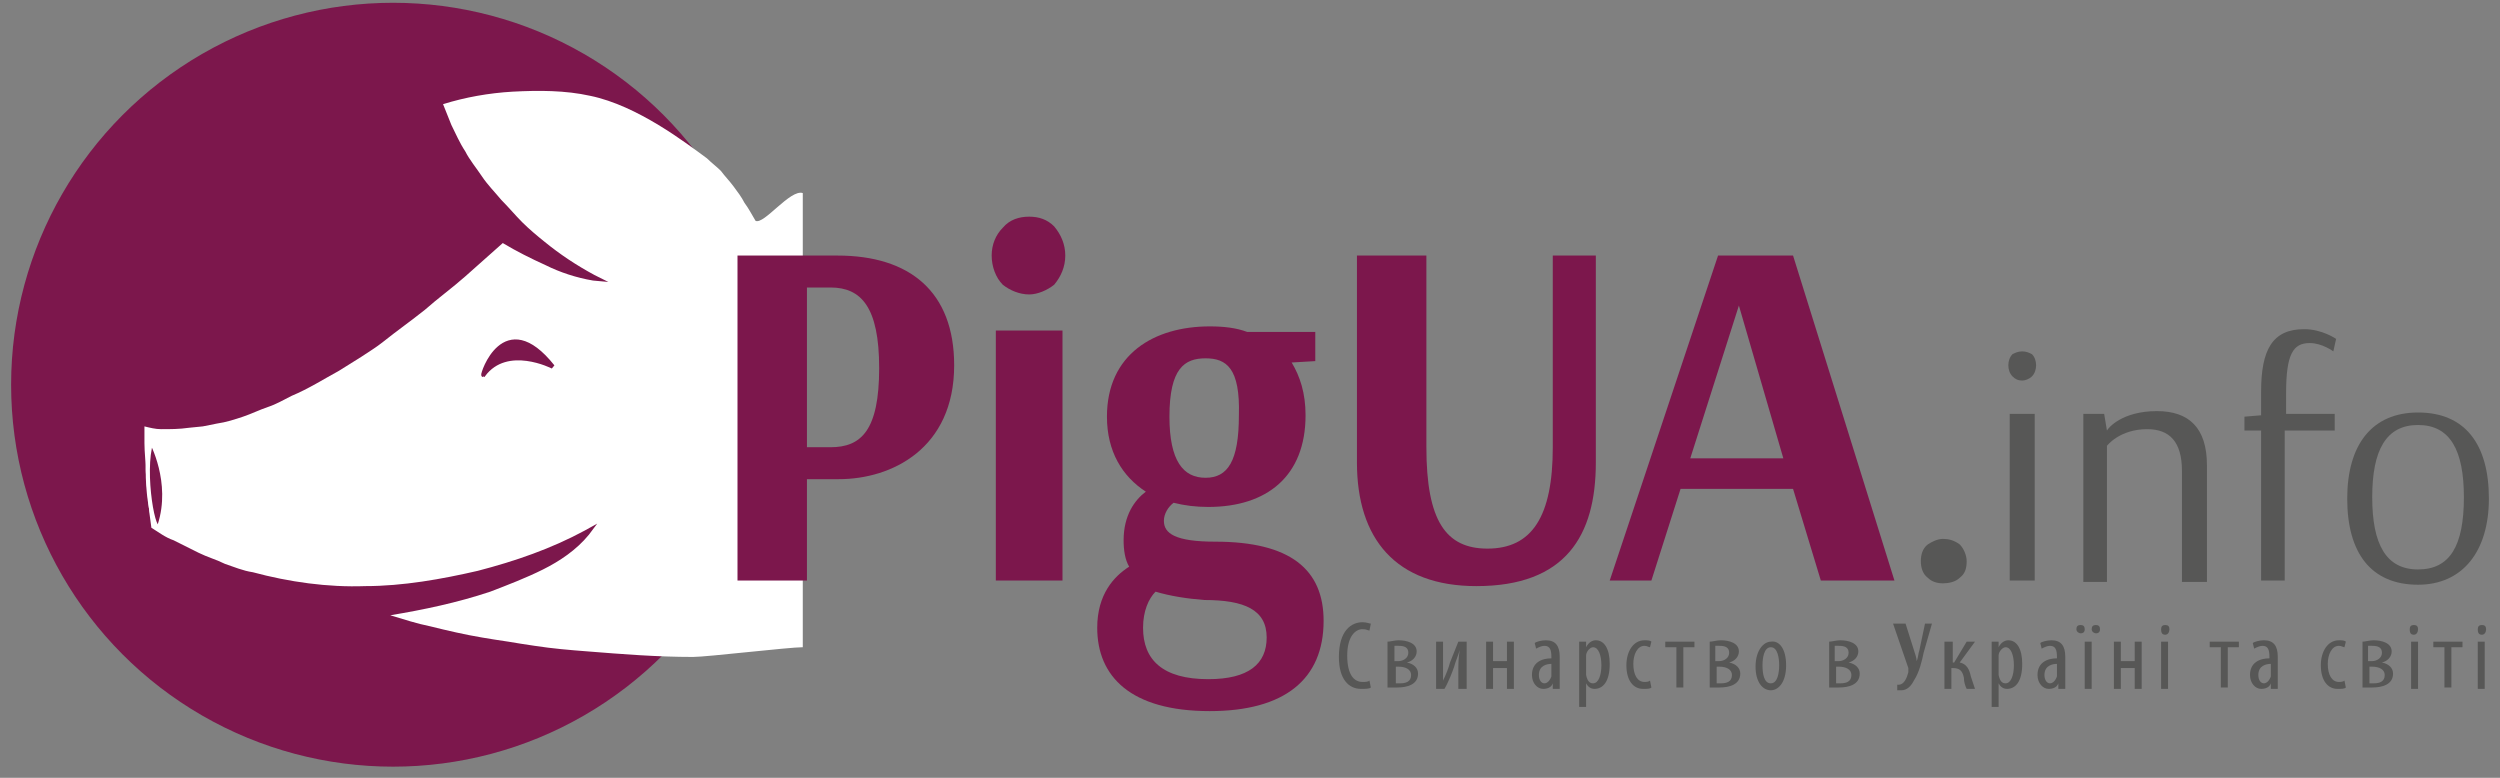 <?xml version="1.0" encoding="UTF-8"?>
<svg viewBox="0 0 180 56" version="1.1" xmlns="http://www.w3.org/2000/svg" xmlns:xlink="http://www.w3.org/1999/xlink">
    <rect x="0" y="0" width="180" height="56" fill="#808080" stroke="none"/>
    <!-- Generator: Sketch 48.2 (47327) - http://www.bohemiancoding.com/sketch -->
    <title>Group 2</title>
    <desc>Created with Sketch.</desc>
    <defs></defs>
    <g id="Page-1" stroke="none" stroke-width="1" fill="none" fill-rule="evenodd">
        <g id="logo" transform="translate(-50, -23)" fill-rule="nonzero">
            <g id="Group-2" transform="translate(50, 23)">
                <g id="Group">
                    <g>
                        <circle id="Oval" fill="#7C174C" cx="28.3" cy="27.7" r="27.5"></circle>
                        <g transform="translate(10, 6)" id="Shape">
                            <path d="M44.4,9.9 L41,7.6 L44.4,9.9 C44.1,9.4 43.9,9 43.6,8.6 C43.4,8.2 43.1,7.8 42.8,7.4 C42.5,7 42.2,6.7 41.9,6.3 C41.6,6 41.2,5.7 40.9,5.4 C39.4,4.3 35.9,1.6 32.5,0.9 C30.7,0.5 28.8,0.5 26.9,0.6 C25.2,0.7 23.5,1 21.9,1.5 C22.1,2 22.3,2.5 22.5,3 C22.8,3.6 23.1,4.3 23.5,4.9 C23.8,5.5 24.3,6.1 24.7,6.7 C25.1,7.3 25.6,7.8 26.1,8.4 C26.6,8.9 27.1,9.5 27.6,10 C28.1,10.5 28.7,11 29.2,11.4 C30.3,12.3 31.5,13.1 32.8,13.8 L33.8,14.3 L32.7,14.2 C31.5,14 30.3,13.6 29.3,13.1 C28.2,12.6 27.2,12.1 26.2,11.5 L23.5,13.9 C22.6,14.7 21.5,15.5 20.6,16.3 C19.6,17.1 18.6,17.8 17.6,18.6 C17.1,19 16.6,19.3 16,19.7 L14.4,20.7 C13.3,21.3 12.2,22 11,22.5 C10.4,22.8 9.9,23.1 9.3,23.3 C8.7,23.5 8.1,23.8 7.5,24 C6.9,24.2 6.3,24.4 5.6,24.5 L4.6,24.7 L3.6,24.8 C2.9,24.9 2.3,24.9 1.6,24.9 C1.2,24.9 0.8,24.8 0.4,24.7 C0.4,25.1 0.4,25.5 0.4,25.9 C0.4,26.6 0.5,27.3 0.5,28 C0.6,29.3 0.7,30.7 0.9,32 C1.4,32.3 1.9,32.7 2.5,32.9 C3.1,33.2 3.7,33.5 4.3,33.8 C4.9,34.1 5.6,34.3 6.2,34.6 C6.8,34.8 7.5,35.1 8.2,35.2 C10.8,35.9 13.6,36.3 16.3,36.2 C19,36.2 21.8,35.7 24.4,35.1 C27.1,34.4 29.7,33.5 32.1,32.2 L33,31.7 L32.4,32.5 C31.5,33.6 30.3,34.4 29.1,35 C27.9,35.6 26.6,36.1 25.3,36.6 C22.9,37.4 20.5,37.9 18.1,38.3 C19.1,38.6 20,38.9 21,39.1 C22.2,39.4 23.5,39.7 24.7,39.9 C25.3,40 25.9,40.1 26.6,40.2 C27.2,40.3 27.8,40.4 28.5,40.5 C29.8,40.7 31,40.8 32.3,40.9 C34.8,41.1 37.3,41.3 39.9,41.3 C40.9,41.3 46.8,40.6 47.8,40.6 L47.8,7.9 C46.9,7.6 45,10.2 44.4,9.9 Z" fill="#FFFFFF"></path>
                            <path d="M29.8,20.4 C29.8,20.4 26.5,18.7 24.8,21 C24.7,21 26.3,16 29.8,20.4 Z" stroke="#7C174C" stroke-width="0.3" fill="#7C174C"></path>
                            <path d="M1.4,26.4 C1.4,26.4 2.7,28.7 1.9,31.2 C1.6,32.2 0.9,28.1 1.4,26.4 Z" stroke="#FFFFFF" stroke-width="0.3" fill="#FFFFFF"></path>
                        </g>
                    </g>
                    <g transform="translate(53, 15)" id="Shape">
                        <path d="M0.1,3.4 L7.3,3.4 C12.5,3.4 15.7,6 15.7,11.3 C15.7,17.3 11.2,19.5 7.4,19.5 L5.1,19.5 L5.1,26.8 L0.1,26.8 L0.1,3.4 Z M5.1,5.8 L5.1,17.2 L6.8,17.2 C9,17.2 10.3,16 10.3,11.5 C10.3,7.1 9,5.7 6.8,5.7 L5.1,5.7 L5.1,5.8 Z" fill="#7C174C"></path>
                        <path d="M21.1,0.6 C21.8,0.6 22.4,0.8 22.9,1.3 C23.4,1.9 23.7,2.6 23.7,3.4 C23.7,4.2 23.4,4.9 22.9,5.5 C22.4,5.9 21.7,6.2 21.1,6.2 C20.4,6.2 19.7,5.9 19.2,5.5 C18.7,5 18.4,4.2 18.4,3.4 C18.4,2.6 18.7,1.9 19.2,1.4 C19.7,0.8 20.4,0.6 21.1,0.6 Z M23.5,26.8 L18.7,26.8 L18.7,8.8 L23.5,8.8 L23.5,26.8 Z" fill="#7C174C"></path>
                        <path d="M36.8,8.9 L41.7,8.9 L41.7,11 L40,11.1 C40.6,12.1 41,13.3 41,14.9 C41,19.3 38.2,21.5 34,21.5 C33.1,21.5 32.3,21.4 31.5,21.2 C31.1,21.5 30.8,22 30.8,22.5 C30.8,23.4 31.6,24 34.5,24 C39.9,24 42.3,26 42.3,29.7 C42.3,33.9 39.5,36.2 34.1,36.2 C28.4,36.2 26,33.7 26,30.2 C26,27.8 27.2,26.5 28.3,25.8 C28,25.3 27.9,24.6 27.9,23.9 C27.9,22.1 28.7,21 29.5,20.4 C27.8,19.3 26.7,17.5 26.7,15 C26.7,10.5 30.1,8.5 34.1,8.5 C35.1,8.5 36,8.6 36.8,8.9 Z M30.2,27.6 C29.7,28.1 29.3,29 29.3,30.2 C29.3,32.5 30.7,33.9 34,33.9 C36.9,33.9 38.2,32.8 38.2,30.9 C38.2,28.9 36.6,28.2 33.7,28.2 C32.4,28.1 31.2,27.9 30.2,27.6 Z M33.8,10.8 C32.3,10.8 31.2,11.5 31.2,15 C31.2,18.2 32.2,19.4 33.8,19.4 C35.4,19.4 36.2,18.2 36.2,14.9 C36.3,11.5 35.3,10.8 33.8,10.8 Z" fill="#7C174C"></path>
                        <path d="M44.7,18.3 L44.7,3.4 L49.7,3.4 L49.7,17.2 C49.7,22.5 51.1,24.5 54.1,24.5 C57.3,24.5 58.8,22.2 58.8,17.2 L58.8,3.4 L61.9,3.4 L61.9,18.3 C61.9,23.6 59.7,27.2 53.3,27.2 C47.5,27.2 44.7,23.8 44.7,18.3 Z" fill="#7C174C"></path>
                        <path d="M76.1,3.4 L83.4,26.8 L78.1,26.8 L76.1,20.2 L68,20.2 L65.9,26.8 L62.9,26.8 L70.7,3.4 L76.1,3.4 Z M72.2,7 L68.7,18 L75.4,18 L72.2,7 Z" fill="#7C174C"></path>
                        <path d="M86.9,23.8 C87.3,23.8 87.7,23.9 88.1,24.2 C88.4,24.5 88.6,25 88.6,25.4 C88.6,25.9 88.5,26.3 88.1,26.6 C87.8,26.9 87.3,27 86.9,27 C86.5,27 86.1,26.9 85.8,26.6 C85.4,26.3 85.3,25.8 85.3,25.4 C85.3,25 85.4,24.5 85.8,24.2 C86.1,24 86.5,23.8 86.9,23.8 Z" fill="#575756"></path>
                        <path d="M92.6,10.3 C92.9,10.3 93.1,10.4 93.3,10.5 C93.5,10.7 93.6,11 93.6,11.3 C93.6,11.6 93.5,11.9 93.3,12.1 C93.1,12.3 92.8,12.4 92.6,12.4 C92.3,12.4 92.1,12.3 91.9,12.1 C91.7,11.9 91.6,11.6 91.6,11.3 C91.6,11 91.7,10.7 91.9,10.5 C92.1,10.4 92.3,10.3 92.6,10.3 Z M93.5,26.8 L91.7,26.8 L91.7,14.8 L93.5,14.8 L93.5,26.8 Z" fill="#575756"></path>
                        <path d="M97.1,14.8 L98.5,14.8 L98.7,16 C98.8,15.8 99.8,14.6 102.3,14.6 C104.6,14.6 105.9,15.8 105.9,18.5 L105.9,26.9 L104.1,26.9 L104.1,18.9 C104.1,16.8 103.2,15.9 101.6,15.9 C99.6,15.9 98.7,17.1 98.7,17.1 L98.7,26.9 L97,26.9 L97,14.8 L97.1,14.8 Z" fill="#575756"></path>
                        <path d="M115,16 L111.5,16 L111.5,26.8 L109.8,26.8 L109.8,16 L108.6,16 L108.6,15 L109.8,14.9 L109.8,13.2 C109.8,10.2 110.6,8.7 112.9,8.7 C114.2,8.7 115.2,9.4 115.2,9.4 L115,10.3 C115,10.3 114.2,9.7 113.3,9.7 C112.1,9.7 111.6,10.5 111.6,13.3 L111.6,14.8 L115.1,14.8 L115.1,16 L115,16 Z" fill="#575756"></path>
                        <path d="M121.1,27.1 C117.7,27.1 116,24.8 116,20.9 C116,17 117.8,14.7 121.1,14.7 C124.5,14.7 126.2,17 126.2,20.9 C126.2,24.7 124.3,27.1 121.1,27.1 Z M117.8,20.8 C117.8,24.2 118.8,26 121.1,26 C123.4,26 124.4,24.3 124.4,20.8 C124.4,17.4 123.4,15.6 121.1,15.6 C118.8,15.6 117.8,17.4 117.8,20.8 Z" fill="#575756"></path>
                    </g>
                    <g transform="translate(96, 44)" fill="#575756" id="Shape">
                        <path d="M2.7,5.5 C2.6,5.6 2.3,5.6 2,5.6 C1.1,5.6 0.4,4.9 0.4,3.3 C0.4,1.4 1.3,0.8 2.1,0.8 C2.4,0.8 2.6,0.9 2.7,0.9 L2.6,1.4 C2.5,1.4 2.4,1.3 2.1,1.3 C1.6,1.3 1,1.8 1,3.2 C1,4.6 1.5,5.1 2.1,5.1 C2.3,5.1 2.5,5.1 2.6,5 L2.7,5.5 Z"></path>
                        <path d="M3.9,2.2 C4.1,2.2 4.4,2.1 4.7,2.1 C5.3,2.1 6,2.3 6,2.9 C6,3.3 5.7,3.6 5.3,3.7 C5.8,3.8 6.1,4.1 6.1,4.5 C6.1,5.3 5.3,5.5 4.6,5.5 C4.3,5.5 4,5.5 3.9,5.5 L3.9,2.2 Z M4.5,5.2 C4.6,5.2 4.7,5.2 4.8,5.2 C5.2,5.2 5.6,5.1 5.6,4.6 C5.6,4.2 5.2,4 4.7,4 L4.5,4 L4.5,5.2 Z M4.5,3.6 L4.7,3.6 C5,3.6 5.4,3.4 5.4,3 C5.4,2.6 5.1,2.5 4.7,2.5 C4.6,2.5 4.5,2.5 4.4,2.5 L4.4,3.6 L4.5,3.6 Z"></path>
                        <path d="M7.9,2.2 L7.9,3.4 C7.9,4 7.9,4.5 7.9,5 C8.1,4.6 8.3,4.1 8.4,3.7 L9,2.2 L9.6,2.2 L9.6,5.6 L9,5.6 L9,4.5 C9,3.8 9,3.4 9.1,2.8 C9,3.2 8.8,3.6 8.7,4 C8.6,4.3 8.3,5.1 8,5.6 L7.4,5.6 L7.4,2.2 L7.9,2.2 Z"></path>
                        <polygon points="11.5 2.2 11.5 3.6 12.5 3.6 12.5 2.2 13 2.2 13 5.6 12.5 5.6 12.5 4.1 11.5 4.1 11.5 5.6 11 5.6 11 2.2"></polygon>
                        <path d="M16.3,4.8 C16.3,5.1 16.3,5.4 16.3,5.6 L15.8,5.6 L15.8,5.2 C15.7,5.5 15.4,5.6 15.1,5.6 C14.7,5.6 14.3,5.2 14.3,4.6 C14.3,3.7 15,3.4 15.7,3.4 L15.7,3.3 C15.7,2.8 15.6,2.5 15.2,2.5 C15,2.5 14.8,2.6 14.6,2.7 L14.5,2.3 C14.6,2.2 15,2.1 15.3,2.1 C16,2.1 16.3,2.5 16.3,3.3 L16.3,4.8 Z M15.7,3.8 C15.4,3.8 14.8,3.9 14.8,4.6 C14.8,5 15,5.2 15.2,5.2 C15.4,5.2 15.6,5 15.7,4.7 C15.7,4.6 15.7,4.6 15.7,4.5 L15.7,3.8 Z"></path>
                        <path d="M17.7,3.3 C17.7,2.8 17.7,2.5 17.7,2.2 L18.2,2.2 L18.2,2.6 C18.4,2.2 18.7,2.1 18.9,2.1 C19.5,2.1 19.9,2.7 19.9,3.8 C19.9,5.1 19.4,5.6 18.8,5.6 C18.5,5.6 18.3,5.4 18.2,5.2 L18.2,6.9 L17.7,6.9 L17.7,3.3 Z M18.2,4.3 C18.2,4.4 18.2,4.5 18.2,4.6 C18.3,5.1 18.5,5.2 18.7,5.2 C19.1,5.2 19.3,4.6 19.3,3.9 C19.3,3.2 19.1,2.6 18.7,2.6 C18.5,2.6 18.2,2.9 18.2,3.2 C18.2,3.3 18.2,3.4 18.2,3.5 L18.2,4.3 Z"></path>
                        <path d="M22.9,5.5 C22.8,5.6 22.6,5.6 22.3,5.6 C21.6,5.6 21.1,5 21.1,3.9 C21.1,2.9 21.6,2.1 22.4,2.1 C22.6,2.1 22.8,2.1 22.9,2.2 L22.8,2.6 C22.7,2.6 22.6,2.5 22.4,2.5 C21.9,2.5 21.6,3.1 21.6,3.8 C21.6,4.6 21.9,5.1 22.4,5.1 C22.5,5.1 22.7,5.1 22.8,5 L22.9,5.5 Z"></path>
                        <polygon points="26 2.2 26 2.6 25.2 2.6 25.2 5.5 24.7 5.5 24.7 2.6 23.9 2.6 23.9 2.2"></polygon>
                        <path d="M27.1,2.2 C27.3,2.2 27.6,2.1 27.9,2.1 C28.5,2.1 29.2,2.3 29.2,2.9 C29.2,3.3 28.9,3.6 28.5,3.7 C29,3.8 29.3,4.1 29.3,4.5 C29.3,5.3 28.5,5.5 27.8,5.5 C27.5,5.5 27.2,5.5 27.1,5.5 L27.1,2.2 Z M27.6,5.2 C27.7,5.2 27.8,5.2 27.9,5.2 C28.3,5.2 28.7,5.1 28.7,4.6 C28.7,4.2 28.3,4 27.8,4 L27.6,4 L27.6,5.2 Z M27.6,3.6 L27.8,3.6 C28.1,3.6 28.5,3.4 28.5,3 C28.5,2.6 28.2,2.5 27.8,2.5 C27.7,2.5 27.6,2.5 27.5,2.5 L27.5,3.6 L27.6,3.6 Z"></path>
                        <path d="M32.6,3.9 C32.6,5.2 32,5.7 31.5,5.7 C30.9,5.7 30.4,5.1 30.4,4 C30.4,2.8 31,2.2 31.5,2.2 C32.1,2.1 32.6,2.7 32.6,3.9 Z M30.9,3.9 C30.9,4.5 31,5.2 31.5,5.2 C32,5.2 32.1,4.4 32.1,3.9 C32.1,3.4 32,2.6 31.5,2.6 C31,2.6 30.9,3.4 30.9,3.9 Z"></path>
                        <path d="M35.7,2.2 C35.9,2.2 36.2,2.1 36.5,2.1 C37.1,2.1 37.8,2.3 37.8,2.9 C37.8,3.3 37.5,3.6 37.1,3.7 C37.6,3.8 37.9,4.1 37.9,4.5 C37.9,5.3 37.1,5.5 36.4,5.5 C36.1,5.5 35.8,5.5 35.7,5.5 L35.7,2.2 Z M36.2,5.2 C36.3,5.2 36.4,5.2 36.5,5.2 C36.9,5.2 37.3,5.1 37.3,4.6 C37.3,4.2 36.9,4 36.4,4 L36.2,4 L36.2,5.2 Z M36.2,3.6 L36.4,3.6 C36.7,3.6 37.1,3.4 37.1,3 C37.1,2.6 36.8,2.5 36.4,2.5 C36.3,2.5 36.2,2.5 36.1,2.5 L36.1,3.6 L36.2,3.6 Z"></path>
                        <path d="M41.2,0.9 L41.8,2.8 C41.9,3.1 42,3.4 42,3.6 C42.1,3.4 42.1,3.1 42.2,2.8 L42.6,0.9 L43.1,0.9 L42.5,3 C42.4,3.5 42.2,4.4 41.8,5 C41.6,5.4 41.3,5.7 40.9,5.7 C40.8,5.7 40.7,5.7 40.6,5.7 L40.6,5.3 C40.6,5.3 40.7,5.3 40.7,5.3 C41.1,5.3 41.3,4.8 41.4,4.4 C41.4,4.3 41.4,4.2 41.4,4.1 L40.3,0.9 L41.2,0.9 Z"></path>
                        <path d="M44.6,2.2 L44.6,3.7 L44.7,3.7 L45.6,2.2 L46.2,2.2 L45.1,3.7 C45.6,3.8 45.8,4.2 45.9,4.7 C46,5 46.1,5.3 46.2,5.6 L45.6,5.6 C45.5,5.4 45.4,5.1 45.4,4.8 C45.3,4.3 45.1,4.1 44.6,4.1 L44.5,4.1 L44.5,5.6 L44,5.6 L44,2.2 L44.6,2.2 Z"></path>
                        <path d="M47.4,3.3 C47.4,2.8 47.4,2.5 47.4,2.2 L47.9,2.2 L47.9,2.6 C48.1,2.2 48.4,2.1 48.6,2.1 C49.2,2.1 49.6,2.7 49.6,3.8 C49.6,5.1 49.1,5.6 48.5,5.6 C48.2,5.6 48,5.4 47.9,5.2 L47.9,6.9 L47.4,6.9 L47.4,3.3 Z M47.9,4.3 C47.9,4.4 47.9,4.5 47.9,4.6 C48,5.1 48.2,5.2 48.4,5.2 C48.8,5.2 49,4.6 49,3.9 C49,3.2 48.8,2.6 48.4,2.6 C48.2,2.6 47.9,2.9 47.9,3.2 C47.9,3.3 47.9,3.4 47.9,3.5 L47.9,4.3 Z"></path>
                        <path d="M52.7,4.8 C52.7,5.1 52.7,5.4 52.7,5.6 L52.2,5.6 L52.2,5.2 C52.1,5.5 51.8,5.6 51.5,5.6 C51.1,5.6 50.7,5.2 50.7,4.6 C50.7,3.7 51.4,3.4 52.1,3.4 L52.1,3.3 C52.1,2.8 52,2.5 51.6,2.5 C51.4,2.5 51.2,2.6 51,2.7 L50.9,2.3 C51,2.2 51.4,2.1 51.7,2.1 C52.4,2.1 52.7,2.5 52.7,3.3 L52.7,4.8 Z M52.1,3.8 C51.8,3.8 51.2,3.9 51.2,4.6 C51.2,5 51.4,5.2 51.6,5.2 C51.8,5.2 52,5 52.1,4.7 C52.1,4.6 52.1,4.6 52.1,4.5 L52.1,3.8 Z"></path>
                        <path d="M53.5,1.3 C53.5,1.1 53.6,1 53.8,1 C54,1 54.1,1.1 54.1,1.3 C54.1,1.5 54,1.6 53.8,1.6 C53.7,1.6 53.5,1.5 53.5,1.3 Z M54.1,5.6 L54.1,2.2 L54.6,2.2 L54.6,5.6 L54.1,5.6 Z M54.6,1.3 C54.6,1.1 54.7,1 54.9,1 C55.1,1 55.2,1.1 55.2,1.3 C55.2,1.5 55.1,1.6 54.9,1.6 C54.8,1.6 54.6,1.5 54.6,1.3 Z"></path>
                        <polygon points="56.7 2.2 56.7 3.6 57.7 3.6 57.7 2.2 58.2 2.2 58.2 5.6 57.7 5.6 57.7 4.1 56.7 4.1 56.7 5.6 56.2 5.6 56.2 2.2"></polygon>
                        <path d="M60.2,1.3 C60.2,1.5 60.1,1.7 59.9,1.7 C59.7,1.7 59.6,1.6 59.6,1.3 C59.6,1.1 59.7,1 59.9,1 C60.1,1 60.2,1.1 60.2,1.3 Z M59.6,5.6 L59.6,2.2 L60.1,2.2 L60.1,5.6 L59.6,5.6 Z"></path>
                        <polygon points="65.2 2.2 65.2 2.6 64.4 2.6 64.4 5.5 63.9 5.5 63.9 2.6 63.1 2.6 63.1 2.2"></polygon>
                        <path d="M68,4.8 C68,5.1 68,5.4 68,5.6 L67.5,5.6 L67.5,5.2 C67.4,5.5 67.1,5.6 66.8,5.6 C66.4,5.6 66,5.2 66,4.6 C66,3.7 66.7,3.4 67.4,3.4 L67.4,3.3 C67.4,2.8 67.3,2.5 66.9,2.5 C66.7,2.5 66.5,2.6 66.3,2.7 L66.2,2.3 C66.3,2.2 66.7,2.1 67,2.1 C67.7,2.1 68,2.5 68,3.3 L68,4.8 Z M67.5,3.8 C67.2,3.8 66.6,3.9 66.6,4.6 C66.6,5 66.8,5.2 67,5.2 C67.2,5.2 67.4,5 67.5,4.7 C67.5,4.6 67.5,4.6 67.5,4.5 L67.5,3.8 Z"></path>
                        <path d="M72.9,5.5 C72.8,5.6 72.6,5.6 72.3,5.6 C71.6,5.6 71.1,5 71.1,3.9 C71.1,2.9 71.6,2.1 72.4,2.1 C72.6,2.1 72.8,2.1 72.9,2.2 L72.8,2.6 C72.7,2.6 72.6,2.5 72.4,2.5 C71.9,2.5 71.6,3.1 71.6,3.8 C71.6,4.6 71.9,5.1 72.4,5.1 C72.5,5.1 72.7,5.1 72.8,5 L72.9,5.5 Z"></path>
                        <path d="M74.1,2.2 C74.3,2.2 74.6,2.1 74.9,2.1 C75.5,2.1 76.2,2.3 76.2,2.9 C76.2,3.3 75.9,3.6 75.5,3.7 C76,3.8 76.3,4.1 76.3,4.5 C76.3,5.3 75.5,5.5 74.8,5.5 C74.5,5.5 74.2,5.5 74.1,5.5 L74.1,2.2 Z M74.6,5.2 C74.7,5.2 74.8,5.2 74.9,5.2 C75.3,5.2 75.7,5.1 75.7,4.6 C75.7,4.2 75.3,4 74.8,4 L74.6,4 L74.6,5.2 Z M74.6,3.6 L74.8,3.6 C75.1,3.6 75.5,3.4 75.5,3 C75.5,2.6 75.2,2.5 74.8,2.5 C74.7,2.5 74.6,2.5 74.5,2.5 L74.5,3.6 L74.6,3.6 Z"></path>
                        <path d="M78.1,1.3 C78.1,1.5 78,1.7 77.8,1.7 C77.6,1.7 77.5,1.6 77.5,1.3 C77.5,1.1 77.6,1 77.8,1 C78,1 78.1,1.1 78.1,1.3 Z M77.6,5.6 L77.6,2.2 L78.1,2.2 L78.1,5.6 L77.6,5.6 Z"></path>
                        <polygon points="81.3 2.2 81.3 2.6 80.5 2.6 80.5 5.5 80 5.5 80 2.6 79.2 2.6 79.2 2.2"></polygon>
                        <path d="M83,1.3 C83,1.5 82.9,1.7 82.7,1.7 C82.5,1.7 82.4,1.6 82.4,1.3 C82.4,1.1 82.5,1 82.7,1 C82.9,1 83,1.1 83,1.3 Z M82.4,5.6 L82.4,2.2 L82.9,2.2 L82.9,5.6 L82.4,5.6 Z"></path>
                    </g>
                </g>
                <path d="M10.9,31.8 C10.9,31.8 12.5,34.7 11.5,37.8 C11.1,38.9 10.2,34 10.9,31.8 Z" id="Shape" stroke="#FFFFFF" stroke-width="0.3" fill="#7C174C"></path>
            </g>
        </g>
    </g>
</svg>